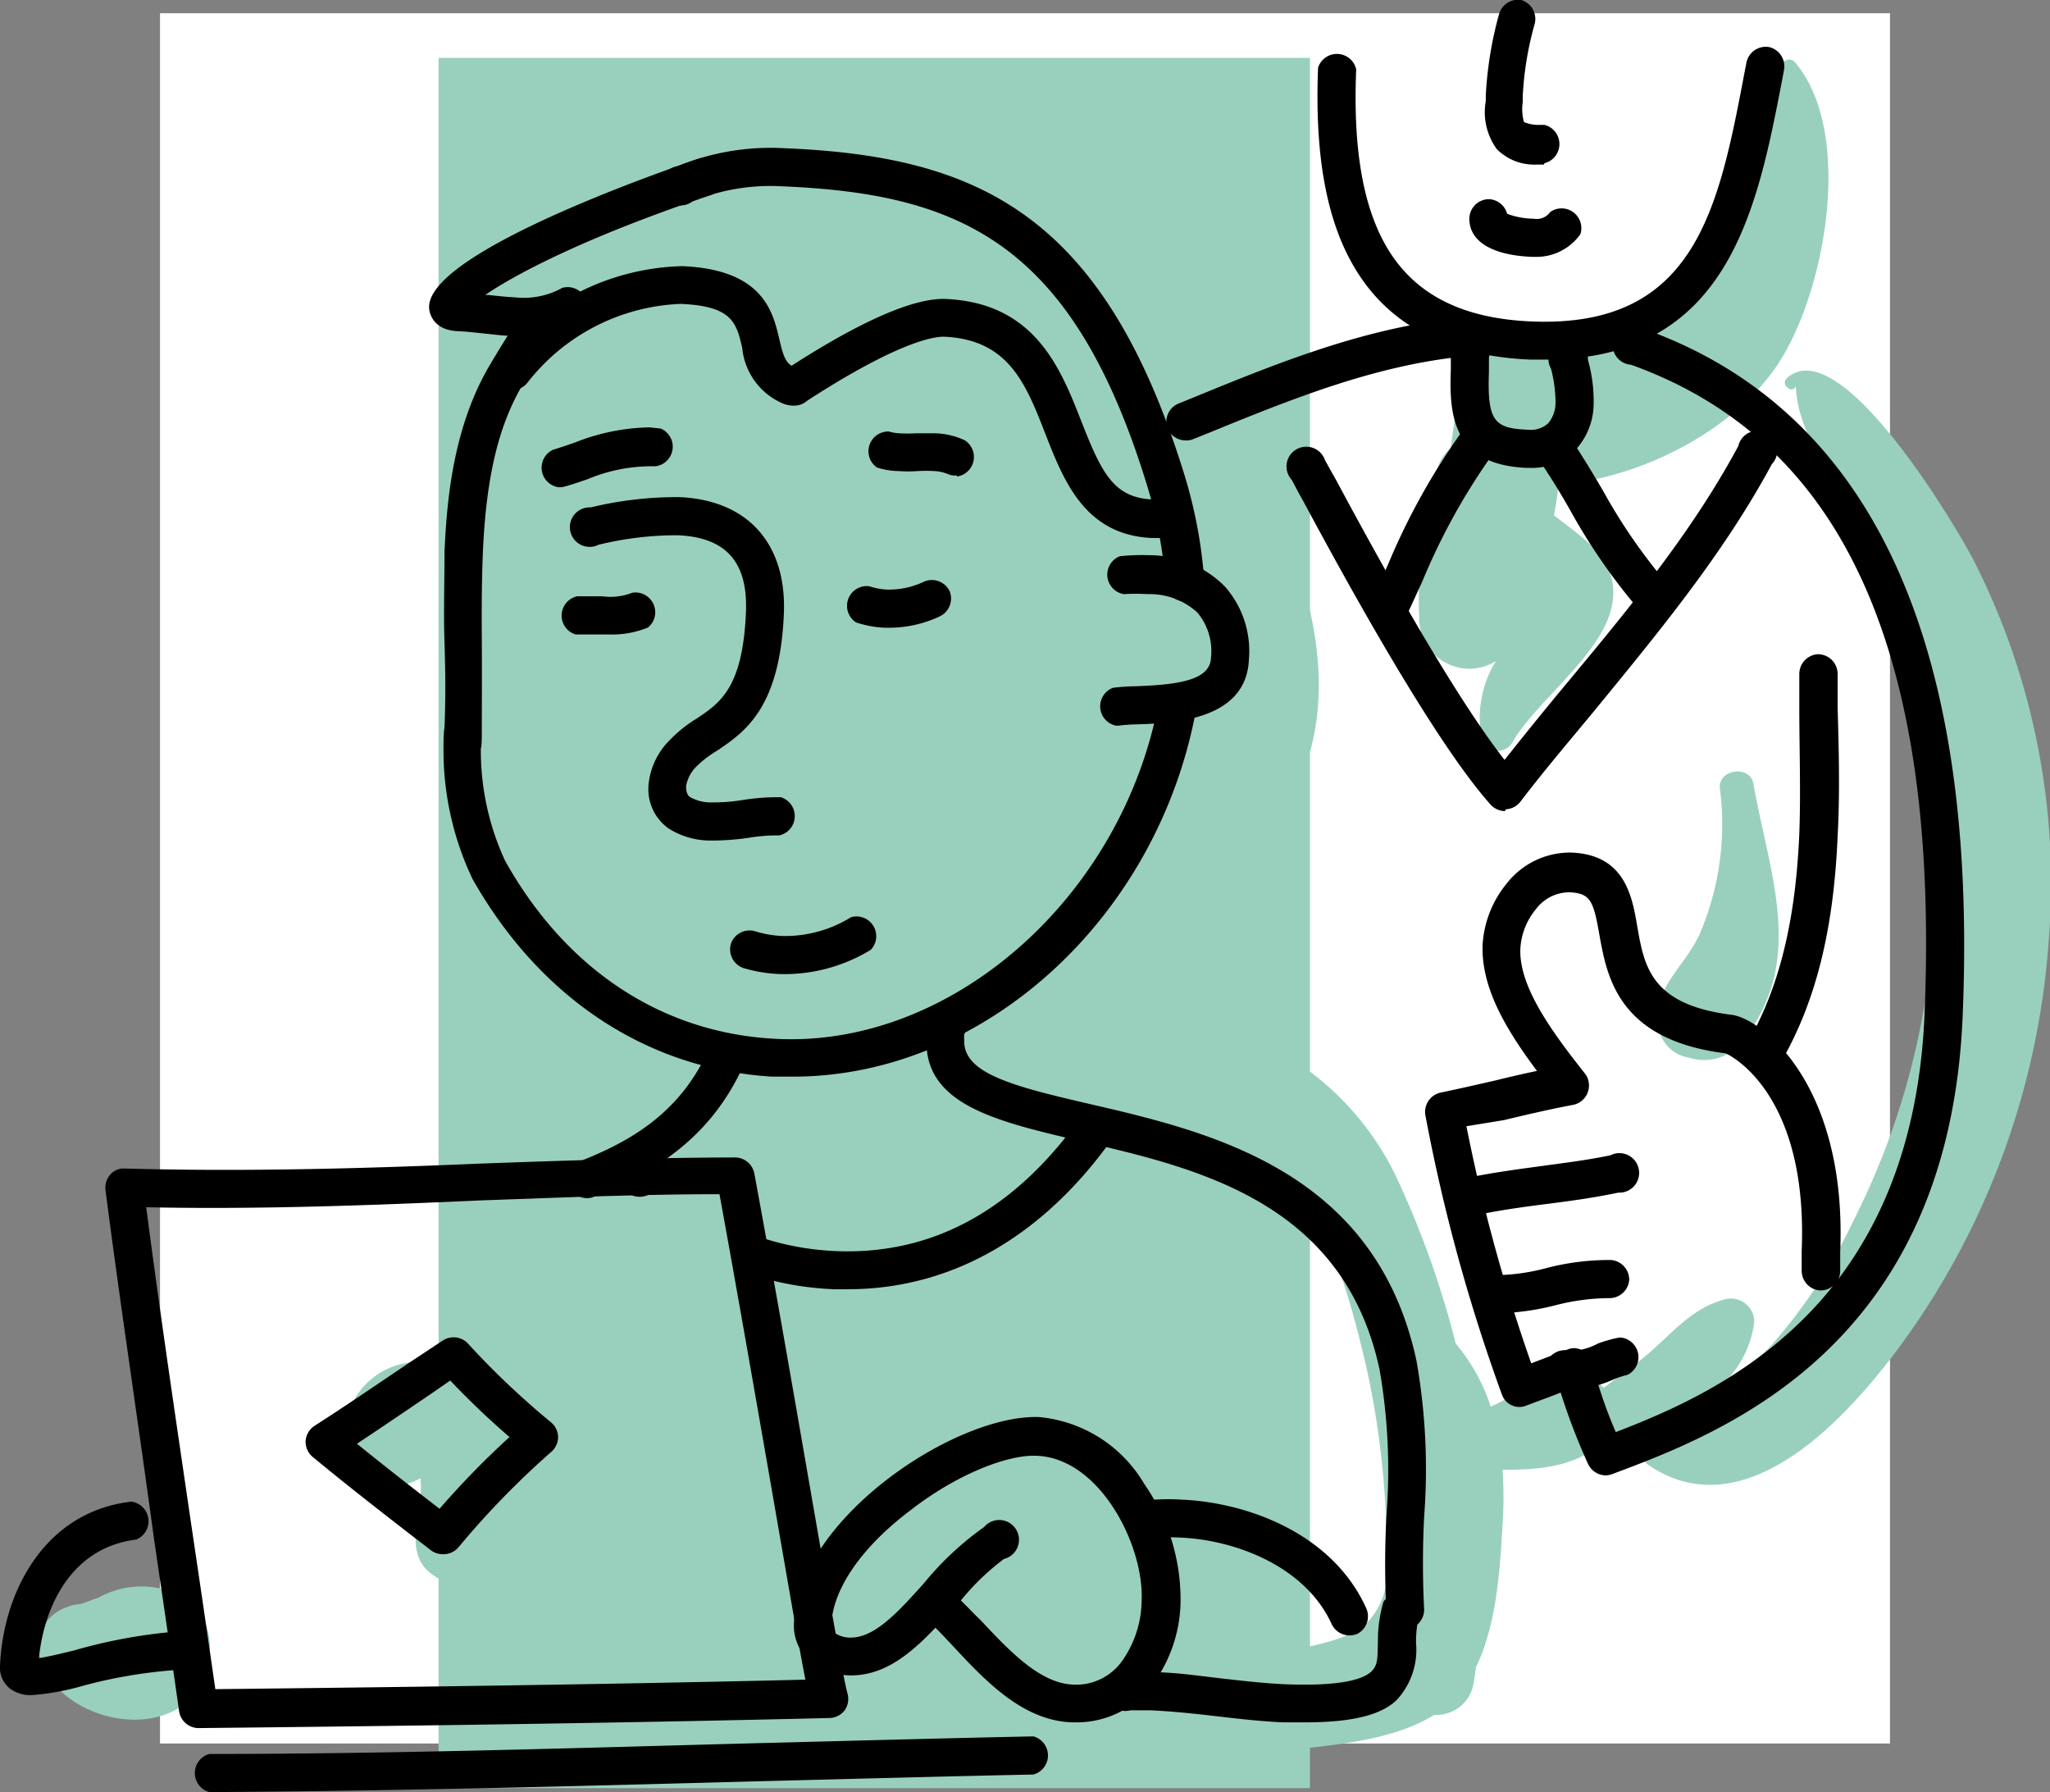 <svg xmlns="http://www.w3.org/2000/svg" viewBox="0 0 103.77 90.7"><rect x="0" y="0" width="103.77" height="90.7" fill="#808080" stroke="none"/><defs><style>.cls-1{fill:#fff;}.cls-2{fill:#99d0bd;}</style></defs><g id="Layer_2" data-name="Layer 2"><g id="Layer_1-2" data-name="Layer 1"><rect class="cls-1" x="8.1" y="0.67" width="87.57" height="87.57"/><rect class="cls-2" x="0.47" y="24.66" width="87.57" height="44.11" transform="translate(90.97 2.46) rotate(90)"/><path class="cls-2" d="M44.08,67.46c-.86-2.23-1.58-5.15-4-6a.7.7,0,0,0-.69.18c-1.68,2-.84,4.92-.5,7.29.52,3.58.89,7.3,2.39,10.62A3.11,3.11,0,0,0,44,81.08a4.48,4.48,0,0,0,1.6-.43,3.09,3.09,0,0,0,1.57-2.75C46.91,74.29,45.39,70.82,44.08,67.46Z"/><path class="cls-2" d="M47.54,84.84c-.2-1.22-1.39-1.8-2.43-2.15a3,3,0,0,0-2.59.16,1.22,1.22,0,0,0-.53,1.3,2.46,2.46,0,0,0,.64,1.06l.07.06.11.14a3.79,3.79,0,0,0,.38.42l.23.26,0,0,.11.15a2.46,2.46,0,0,0,1.51,1A2,2,0,0,0,47.54,84.84Z"/><path class="cls-2" d="M61.29,74a30.65,30.65,0,0,0-1.43-5.83.84.84,0,0,0-1.6,0,32.93,32.93,0,0,0-1.14,6.39C56.8,77.43,61.86,77.35,61.29,74Z"/><path class="cls-2" d="M58.73,35.13a2.2,2.2,0,0,0-2.41-1c-2.18.68-2.4,1.86-3.24,3.83a25.53,25.53,0,0,1-3.7,6.16c-3.3,4-7.39,5.68-12.26,6.92a.65.65,0,0,0,0,1.24c5,1.64,10.75-.41,14.7-3.53C54.87,46.36,61.57,39.26,58.73,35.13Z"/><path class="cls-2" d="M25.4,70.79A4.76,4.76,0,0,0,20.48,69a3.74,3.74,0,0,0-2.95,4.43c.28,1.62,2.34,2.15,3.61,1.46l.15-.08a.6.6,0,0,1,0,.12c.16,1.67-1.1,3.84.86,4.93l0,0a1.73,1.73,0,0,0,.8.27c2,.18,3-2.49,3.37-4A6.15,6.15,0,0,0,25.4,70.79Z"/><path class="cls-2" d="M9.09,80.73A4.47,4.47,0,0,0,4.75,81c.63-.32-.33.07-.48.12s-.32.09-.09.07a1.77,1.77,0,0,0-.79.15A2.09,2.09,0,0,0,2,83.82c.86,3.32,6.61,4.58,8.26,1.29C10.94,83.71,10.75,81.46,9.09,80.73Z"/><path class="cls-2" d="M90.86,3.15c-.23-.28-.63-.09-.74.19C88.64,7.17,88.33,12,85.49,15.22c-1.77,2-4.19,2.43-6.55,3.07a1.46,1.46,0,0,0,0-.22c-.52-3.29-5.53-1.54-5,1.05-.18,1.2-.34,2.38-.51,3.56a2.07,2.07,0,0,0-.65,1,23.44,23.44,0,0,0-.94,7.59,2.54,2.54,0,0,0,3.9,2.18,3.51,3.51,0,0,0-.34.6A5.61,5.61,0,0,0,75,37.4c.11.74,1.21.79,1.54.2,1.26-2.24,5-4.74,5.12-7.45.11-1.92-1.54-2.93-3-4.07.1-.52.17-1,.24-1.55,4.31-.34,9.11-2.89,11.23-6.31C92.42,14.58,93.85,6.67,90.86,3.15Z"/><path class="cls-2" d="M99.86,28.27c-.89-1.69-6.77-11.64-9.44-9.1a.29.29,0,0,0,.06.44l.09.07a.22.22,0,0,0,.33-.19c.07,1.88,1,3.23,1.9,5a51.22,51.22,0,0,1,2.9,7.23A42.63,42.63,0,0,1,97.87,47a38.24,38.24,0,0,1-4,14.68,27.44,27.44,0,0,1-4.19,6.39A10.66,10.66,0,0,1,87.25,70a5.15,5.15,0,0,0,1.55-3.12,1.18,1.18,0,0,0-1.48-1.12c-1.56.4-2.52,1.54-3.68,2.57-.77.69-1.63,1.28-2.46,1.91a2.45,2.45,0,0,0-1.45-.72,5.61,5.61,0,0,0-3.27,1.16,11,11,0,0,1-1,.51A9.54,9.54,0,0,0,73.69,68a47.27,47.27,0,0,0-2.81-8,14.51,14.51,0,0,0-7.23-7.35,18.5,18.5,0,0,0-4.48-1.4l-.8-.07a51.35,51.35,0,0,0,7.35-11.48c2-4.52.77-9.06-.84-13.51C62.51,19.57,58.15,9,49.52,9.39a.35.35,0,0,0-.18.64c6.12,4.1,8.66,9.78,10.93,16.5a2.18,2.18,0,0,0-.57,0c-.92.1-1.05.23-1.45-.05a9.63,9.63,0,0,1-1.65-2.13c-1.14-1.55-2-3.25-3.2-4.77-1.38-1.81-4.46-4.37-6.8-2.7a.71.71,0,0,0-.24.94,10.24,10.24,0,0,0,1.69,2.11,11,11,0,0,1,1.44,3,31.42,31.42,0,0,0,3.13,6.88c2.1,3.12,6.77,5.15,9.14,2a9.06,9.06,0,0,1-1.45,7,73.53,73.53,0,0,1-6.58,9,2.75,2.75,0,0,0-.79,1.89,1.12,1.12,0,0,0-1.49-.35c-2.37,1.15-1.36,4.25.5,5.39,1.59,1,3.47.66,5.24.87a14,14,0,0,1,5.7,1.84c3.92,2.45,5.29,7.53,6.28,11.77a43.8,43.8,0,0,1,1,10.9A3.57,3.57,0,0,1,69,82.31c-1.54,1.12-4.85,1.3-6.68,1.71a46.11,46.11,0,0,0-7.66,1.9,1,1,0,0,0,0,2c3.26,1.33,7.16,1.07,10.58.66,2.24-.27,5.28-.48,7.36-1.79a1.9,1.9,0,0,0,2-1.66c.05-.25.08-.5.11-.75,1.06-2.17,1.22-5,1.35-7.24a21,21,0,0,0,0-2.75c1.83,0,3.67-.15,4.95-1.33a9.48,9.48,0,0,0,1.84-.39,1.53,1.53,0,0,0,.6,1.48c5.35,3.64,11.1-3.53,13.75-7.48a39.3,39.3,0,0,0,6.51-19.13A36,36,0,0,0,99.86,28.27Z"/><path class="cls-2" d="M88.76,39.68c-.17-1-1.82-.74-1.7.23A14.1,14.1,0,0,1,86,47.36C85.15,49.1,83.53,50.1,84,52.2a1.82,1.82,0,0,0,1.28,1.28l.33.08A2.45,2.45,0,0,0,88,52.93C91.52,48.82,89.58,44.35,88.76,39.68Z"/><path d="M60,30.44a1,1,0,0,1-1-.89,22.48,22.48,0,0,0-.92-4.93C54.33,12.34,48.69,9.81,39.6,9.43a10.37,10.37,0,0,0-4.54.76,1,1,0,1,1-.76-1.78,12.41,12.41,0,0,1,5.38-.91c9.74.4,16.18,3.24,20.28,16.55a24,24,0,0,1,1,5.36,1,1,0,0,1-.89,1Z"/><path d="M40.14,54.49c-.35,0-.71,0-1.06,0-6.37-.39-11.76-4-15.16-10a15.19,15.19,0,0,1-1.47-6.69c0-.2,0-.66.05-1,.06-1.39.05-2.8,0-4.29s0-3,0-4.55c.12-2.84.49-6.49,2.35-9.58.66-1.11,1.26-2.05,1.83-2.89a1,1,0,0,1,1.6,1.09c-.55.8-1.13,1.72-1.77,2.8-1.28,2.12-1.91,4.79-2.07,8.66-.06,1.47-.06,3-.05,4.46s0,3,0,4.38c0,.39,0,.87-.05,1a13.29,13.29,0,0,0,1.23,5.69c3.07,5.48,7.89,8.68,13.59,9,8.95.54,17.71-7.16,19.52-17.18a1,1,0,0,1,1.12-.78,1,1,0,0,1,.78,1.12C58.69,46.44,49.81,54.49,40.14,54.49Z"/><path d="M56.51,36.73a1,1,0,0,1-.17-1.92,10.73,10.73,0,0,1,1.17-.08c2.3-.08,3.74-.35,3.79-1.44A3.05,3.05,0,0,0,60.61,31a3.58,3.58,0,0,0-2.53-.93,9.72,9.72,0,0,0-1.19,0,1,1,0,0,1-.2-1.92,10.52,10.52,0,0,1,1.47-.05A5.37,5.37,0,0,1,62,29.68a4.94,4.94,0,0,1,1.22,3.69c-.13,3.1-3.86,3.23-5.65,3.29a7.73,7.73,0,0,0-.89.06Z"/><path d="M36.24,42.54H36a3.93,3.93,0,0,1-2.17-.62,2.44,2.44,0,0,1-1-2.22,3.67,3.67,0,0,1,1.11-2.28,6.69,6.69,0,0,1,1.32-1.05c1.2-.8,2.34-1.56,2.5-5.4.1-2.51-1-3.78-3.46-3.88a16.75,16.75,0,0,0-4,.48,1,1,0,1,1-.4-1.89,18.62,18.62,0,0,1,4.47-.52c3.47.14,5.45,2.34,5.31,5.89-.2,4.82-2,6-3.36,6.93a5.35,5.35,0,0,0-1,.75,1.86,1.86,0,0,0-.59,1.05c0,.41.13.51.2.56a2.13,2.13,0,0,0,1.14.27,9,9,0,0,0,1.52-.12,11,11,0,0,1,1.94-.14,1,1,0,0,1-.08,1.93,8.85,8.85,0,0,0-1.6.13A13.81,13.81,0,0,1,36.24,42.54Z"/><path d="M39.82,49.3h-.3A7.49,7.49,0,0,1,37.65,49,1,1,0,0,1,37,47.76a1,1,0,0,1,1.22-.63,5.25,5.25,0,0,0,1.36.24,6.32,6.32,0,0,0,3.5-.95,1,1,0,0,1,1,1.65A8.37,8.37,0,0,1,39.82,49.3Z"/><path d="M30.78,32.11h-.37l-.68,0-.6,0a1,1,0,0,1,.08-1.93l.67,0,.62,0A3,3,0,0,0,32,30a1,1,0,0,1,.8,1.76A4.83,4.83,0,0,1,30.78,32.11Z"/><path d="M45,31.77h-.21a5.29,5.29,0,0,1-1.46-.27A1,1,0,0,1,44,29.67a3.32,3.32,0,0,0,.93.17,4.11,4.11,0,0,0,1.86-.41,1,1,0,0,1,1.28.49,1,1,0,0,1-.49,1.27A6,6,0,0,1,45,31.77Z"/><path d="M28.22,24.65A1,1,0,0,1,28,22.76c.37-.11.75-.24,1.12-.37a10.64,10.64,0,0,1,3.77-.76l.56.06a1,1,0,0,1-.27,1.91l-.37,0a8.37,8.37,0,0,0-3.06.65c-.41.14-.81.28-1.22.39A.84.84,0,0,1,28.22,24.65Z"/><path d="M48.46,24.06A.9.9,0,0,1,48,24a2.12,2.12,0,0,0-.72-.16,7.68,7.68,0,0,0-.81,0,6.83,6.83,0,0,1-1,0,3.64,3.64,0,0,1-1.08-.18A1,1,0,0,1,45,21.84a2.1,2.1,0,0,0,.55.09,7.68,7.68,0,0,0,.81,0c.32,0,.66,0,1,0a3.83,3.83,0,0,1,1.47.35,1,1,0,0,1-.41,1.84Z"/><path d="M58.68,27.23h-.34c-3.41-.14-4.48-2.86-5.42-5.26-1-2.57-1.87-4.79-5.15-4.93-.43,0-2.17.17-6.91,3.24a1,1,0,0,1-.72.25,1.63,1.63,0,0,1-.44-.08,3.41,3.41,0,0,1-2.13-2.85c-.3-1.27-.5-2.11-3.12-2.22a10.34,10.34,0,0,0-7.76,4,1,1,0,0,1-1.35.18,1,1,0,0,1-.18-1.35,12.26,12.26,0,0,1,9.37-4.74c4.09.17,4.59,2.29,4.92,3.7.18.77.29,1.13.62,1.34,3.59-2.31,6.21-3.43,7.78-3.38,4.53.19,5.83,3.5,6.87,6.15s1.65,3.95,3.7,4a7.15,7.15,0,0,0,.91,0,1,1,0,0,1,1.05.89,1,1,0,0,1-.89,1A7.57,7.57,0,0,1,58.68,27.23Z"/><path d="M26.44,17H26c-.5,0-1-.07-1.48-.12s-.92-.1-1.35-.12c-1.2-.05-1.41-.85-1.44-1.09C21.33,12.83,34,8.5,35.47,8a1,1,0,0,1,.61,1.84c-6.32,2.11-9.93,4-11.52,5.09h.17c.47.05.91.1,1.35.12a4,4,0,0,0,2.38-.48,1,1,0,0,1,1,1.65A5.63,5.63,0,0,1,26.44,17Z"/><path d="M29.7,60.64a1,1,0,0,1-.89-.6,1,1,0,0,1,.53-1.26c2.53-1,5.08-2.42,6.54-5.68a1,1,0,0,1,1.28-.48,1,1,0,0,1,.49,1.27c-1.75,3.9-4.82,5.56-7.59,6.68A.89.89,0,0,1,29.7,60.64Z"/><path d="M71.18,82.52a1,1,0,0,1-1-.91,46.88,46.88,0,0,1,0-4.89,29.59,29.59,0,0,0-.35-7.42c-1.83-8.47-9.21-10.18-15.14-11.55-4.26-1-7.93-1.84-7.79-5.2a2.61,2.61,0,0,1,0-.48,1,1,0,1,1,1.91.29,1.24,1.24,0,0,0,0,.27c-.07,1.67,2.35,2.32,6.29,3.23,6.13,1.42,14.52,3.36,16.6,13a31.58,31.58,0,0,1,.39,7.9,46,46,0,0,0,0,4.7,1,1,0,0,1-.91,1Z"/><path d="M10.07,87.46a1,1,0,0,1-1-.83c-.42-2.95-.86-5.9-1.29-8.86C7,72,6.1,66.12,5.34,60.23a1,1,0,0,1,.24-.78.89.89,0,0,1,.75-.31c6,.17,12.14,0,18-.25,4.22-.15,8.57-.3,12.85-.31a1,1,0,0,1,1,.79c.91,4.9,1.88,10.47,2.73,15.38.93,5.34,1.73,10,2,11a1,1,0,0,1-.16.82,1,1,0,0,1-.75.38C30.86,87.22,19.68,87.36,10.07,87.46ZM7.4,61.1c.72,5.5,1.54,11,2.33,16.39.4,2.68.79,5.35,1.17,8,9.07-.1,19.47-.23,29.87-.48-.38-1.92-1-5.58-1.77-10-.81-4.64-1.72-9.87-2.58-14.57-4,0-8,.17-12,.31C18.87,61,13.12,61.22,7.4,61.1Z"/><path d="M10.6,90.7a1,1,0,0,1,0-1.93c9.21,0,18.5-.3,27.49-.54,4.73-.12,9.46-.25,14.22-.35a1,1,0,0,1,0,1.93c-4.76.1-9.49.23-14.21.35C29.14,90.4,19.84,90.65,10.6,90.7Z"/><path d="M1.62,85.79a1.73,1.73,0,0,1-1.13-.34A1.35,1.35,0,0,1,0,84.31C.16,80.55,2.27,76.5,6.65,76a1,1,0,0,1,.24,1.92c-3.25.4-4.65,3.34-4.92,6,.47-.07,1.17-.24,1.78-.39A26.5,26.5,0,0,1,9,82.57a1,1,0,0,1,.07,1.94,24.88,24.88,0,0,0-4.91.82A12.6,12.6,0,0,1,1.62,85.79Z"/><path d="M22.4,78.66a1,1,0,0,1-.59-.2l-.22-.17c-1.91-1.47-3.88-3-5.77-4.56a1,1,0,0,1-.35-.8,1,1,0,0,1,.44-.76c1.67-1.07,3.27-2.17,5-3.33l1.51-1a1,1,0,0,1,1.26.15,40.64,40.64,0,0,0,4.22,4,1,1,0,0,1,.35.72,1,1,0,0,1-.31.74,42.86,42.86,0,0,0-4.74,4.87A1,1,0,0,1,22.4,78.66Zm-4.33-5.59c1.38,1.12,2.79,2.22,4.18,3.29a43.48,43.48,0,0,1,3.54-3.63,41.3,41.3,0,0,1-3-2.86l-.82.57C20.69,71.31,19.38,72.2,18.07,73.07Z"/><path d="M54.46,87.17h-.22c-2.48-.1-4.36-2.1-6-3.86-.3-.32-.6-.64-.89-.93-1.27,1.34-2.64,2.47-4.39,2.41a3.24,3.24,0,0,1-1.87-.65,2.36,2.36,0,0,1-.9-2c.22-5.31,8.22-10.59,12.42-10.42a6.91,6.91,0,0,1,5.31,3.38,10.29,10.29,0,0,1,1.84,6,7.26,7.26,0,0,1-1.44,4.19A4.81,4.81,0,0,1,54.46,87.17ZM48.64,81c.33.32.66.68,1,1,1.47,1.57,3,3.19,4.68,3.26a2.86,2.86,0,0,0,2.47-1.18,5.41,5.41,0,0,0,1-3.08c.12-2.79-2.11-7.19-5.3-7.32-1.52-.08-4.14,1-6.34,2.71-2.48,1.85-4,4-4.07,5.86a.42.42,0,0,0,.17.39,1.36,1.36,0,0,0,.75.24h.07c1.23,0,2.42-1.33,3.69-2.74a15.57,15.57,0,0,1,3.06-2.86,1,1,0,1,1,1,1.62A12.26,12.26,0,0,0,48.64,81Z"/><path d="M68.29,82.77a1,1,0,0,1-.88-.57c-1.37-3-5-4.27-7.65-4.38a11.76,11.76,0,0,0-1.19,0,1,1,0,1,1-.15-1.92,11.14,11.14,0,0,1,1.42,0c3.22.14,7.6,1.66,9.33,5.52a1,1,0,0,1-.48,1.28A1.14,1.14,0,0,1,68.29,82.77Z"/><path d="M66.07,87.17c-.35,0-.72,0-1.12,0-1.11-.05-2.26-.18-3.37-.31s-2.25-.25-3.35-.3l-1,0a1,1,0,1,1,0-1.93l1.05,0c1.17,0,2.35.18,3.49.31s2.19.25,3.23.3c2.94.12,4-.27,4.39-.62s.33-.75.36-1.55a6.92,6.92,0,0,1,.28-2,1,1,0,0,1,1.83.61,5.36,5.36,0,0,0-.18,1.48,3.73,3.73,0,0,1-1,2.9C69.88,86.81,68.42,87.17,66.07,87.17Z"/><path d="M78.21,18.2l-.74,0c-4.1-.17-7.07-1.68-8.81-4.5-1.49-2.4-2.12-5.76-1.94-10.27a1,1,0,0,1,1.93.08c-.17,4.11.37,7.11,1.65,9.17,1.41,2.27,3.78,3.45,7.25,3.59C85.83,16.6,87,10.57,88.32,3.6l.09-.46a1,1,0,0,1,1.13-.76,1,1,0,0,1,.77,1.13L90.22,4C88.94,10.65,87.48,18.2,78.21,18.2Z"/><path d="M77.72,13h-.16c-2.07-.08-3.23-.81-3.18-2a1,1,0,0,1,1-.92,1,1,0,0,1,.91.74,3.94,3.94,0,0,0,1.35.25.83.83,0,0,0,.83-.34A1,1,0,0,1,80,11.85,2.72,2.72,0,0,1,77.72,13Z"/><path d="M78.15,8.33h0l-.38,0a2.67,2.67,0,0,1-2-.78,3.18,3.18,0,0,1-.56-2.44V4.82a19.08,19.08,0,0,1,.67-4.1A1,1,0,0,1,77,0a1,1,0,0,1,.69,1.19,16.49,16.49,0,0,0-.61,3.68v.3a2.46,2.46,0,0,0,.06,1s.23.13.65.15h.39a1,1,0,0,1,0,1.94Z"/><path d="M60,22.29a1,1,0,0,1-.9-.6,1,1,0,0,1,.54-1.26l.79-.32c4.42-1.81,9-3.67,14-4.06A1,1,0,1,1,74.56,18c-4.68.37-9.12,2.17-13.4,3.92l-.8.32A.92.92,0,0,1,60,22.29Z"/><path d="M81.27,74.67a1,1,0,0,1-.88-.57A32.43,32.43,0,0,1,79,70.48l-.41.16-1.31.49a.91.91,0,0,1-.74,0,.93.93,0,0,1-.51-.54,89.14,89.14,0,0,1-3.88-14.16,1,1,0,0,1,.76-1.13c.93-.19,1.87-.41,2.8-.62.68-.17,1.38-.33,2.09-.48-1.59-2.13-2.84-4.24-2.75-6.41a5.4,5.4,0,0,1,1.24-3.1,4.06,4.06,0,0,1,3.26-1.54c2.71.11,3.07,2.22,3.33,3.75.35,2,.68,3.95,4.77,4.46,1.53.19,5.85,3.52,5.5,12l0,1a.93.93,0,0,1-.1.38c2.36-3.11,4.12-7.4,4.37-13.42.76-18.28-4.1-29-14.86-32.86a1,1,0,1,1,.64-1.82c11.51,4.1,16.94,15.79,16.15,34.76-.69,16.81-12.18,21.12-17.7,23.19A1,1,0,0,1,81.27,74.67Zm-1.62-6.44a1,1,0,0,1,.45.11,1,1,0,0,1,.49.63,23.64,23.64,0,0,0,1.2,3.51c3.1-1.19,7.6-3.14,11-7.4a1,1,0,0,1-.67.23,1,1,0,0,1-.92-1l0-1c.34-8.16-3.81-10-3.86-10-5.46-.68-6-3.91-6.38-6-.3-1.73-.46-2.1-1.51-2.15a2.12,2.12,0,0,0-1.7.85,3.44,3.44,0,0,0-.79,2c-.08,1.92,1.58,4.19,3.29,6.35a1,1,0,0,1-.58,1.55c-1.17.22-2.38.5-3.54.78L74.23,57a87.53,87.53,0,0,0,3.28,12l.39-.15,1.4-.53A1,1,0,0,1,79.65,68.23Z"/><path d="M89.33,54.16a.9.9,0,0,1-.47-.13,1,1,0,0,1-.36-1.32c1.57-2.76,2.39-6.1,2.58-10.51.08-2.13,0-4.3,0-6.4,0-.57,0-1.13,0-1.69a1,1,0,0,1,.94-1,1,1,0,0,1,1,1c0,.55,0,1.11,0,1.68.06,2.13.12,4.34,0,6.53-.2,4.73-1.1,8.35-2.84,11.39A1,1,0,0,1,89.33,54.16Z"/><path d="M74.52,61.52a1,1,0,0,1-.19-1.92c1.27-.26,2.49-.42,3.66-.58s2.33-.3,3.53-.55a1,1,0,1,1,.4,1.89c-1.28.27-2.49.43-3.67.58s-2.33.31-3.53.56Z"/><path d="M75.81,66.47H75.5a1,1,0,0,1-.92-1,.94.94,0,0,1,1-.93,10.48,10.48,0,0,0,2.73-.37,12.59,12.59,0,0,1,3.23-.4,1,1,0,0,1,.93,1,1,1,0,0,1-1,.93,11,11,0,0,0-2.73.36A13.1,13.1,0,0,1,75.81,66.47Z"/><path d="M79.58,70.31h-.15a1,1,0,1,1,.08-1.93A3.22,3.22,0,0,0,80.88,68,6.46,6.46,0,0,1,82,67.69a1,1,0,0,1,.39,1.89,4.66,4.66,0,0,0-.77.26A5.5,5.5,0,0,1,79.58,70.31Z"/><path d="M76.18,41.05a1,1,0,0,1-.72-.32c-3-3.35-7.75-12.13-9.53-15.44-.27-.48-.45-.83-.54-1a1,1,0,1,1,1.68-1c.09.16.29.52.56,1,1.45,2.7,5.63,10.46,8.53,14.17,1-1.26,2-2.5,3-3.7,3.33-4,6.48-7.81,8.83-12.18a1,1,0,1,1,1.7.91c-2.44,4.54-5.8,8.59-9,12.5-1.24,1.5-2.52,3-3.74,4.6a1,1,0,0,1-.73.37Z"/><path d="M77.46,23.68h-.17c-3.73-.15-3.94-2.63-3.85-4.94l0-.74a1,1,0,1,1,1.93.08l0,.74c-.1,2.56.31,2.86,2,2.93a1.29,1.29,0,0,0,1-.33,1.61,1.61,0,0,0,.37-1.05,6.79,6.79,0,0,0-.23-1.71,1,1,0,1,1,1.87-.45,7.7,7.7,0,0,1,.29,2.24,3.47,3.47,0,0,1-.91,2.31A3.08,3.08,0,0,1,77.46,23.68Z"/><path d="M70.23,31.91a.92.92,0,0,1-.42-.1,1,1,0,0,1-.45-1.28c.3-.63.59-1.27.88-1.91A34.19,34.19,0,0,1,73.89,22a1,1,0,1,1,1.54,1.17A32.48,32.48,0,0,0,72,29.42c-.3.65-.59,1.3-.9,1.94A1,1,0,0,1,70.23,31.91Z"/><path d="M83.74,31.24a1,1,0,0,1-.71-.31,30,30,0,0,1-3.56-5.13c-.57-1-1.12-1.88-1.72-2.75A1,1,0,0,1,78,21.7a1,1,0,0,1,1.34.25c.64.93,1.23,1.91,1.79,2.86a28.44,28.44,0,0,0,3.33,4.81,1,1,0,0,1-.72,1.62Z"/><path d="M32.36,60.57a1,1,0,0,1-.75-.35c-.24-.3-.47-.62-.69-.94a1,1,0,0,1,1.61-1.07c.18.27.37.53.58.79A1,1,0,0,1,33,60.36,1,1,0,0,1,32.36,60.57Z"/><path d="M42.9,65.25l-.66,0a15.58,15.58,0,0,1-4.64-.89,1,1,0,0,1,.65-1.82,14,14,0,0,0,4.07.78c4.93.2,9.12-2.12,12.47-6.9a1,1,0,0,1,1.59,1.11C52.82,62.58,48.17,65.25,42.9,65.25Z"/></g></g></svg>